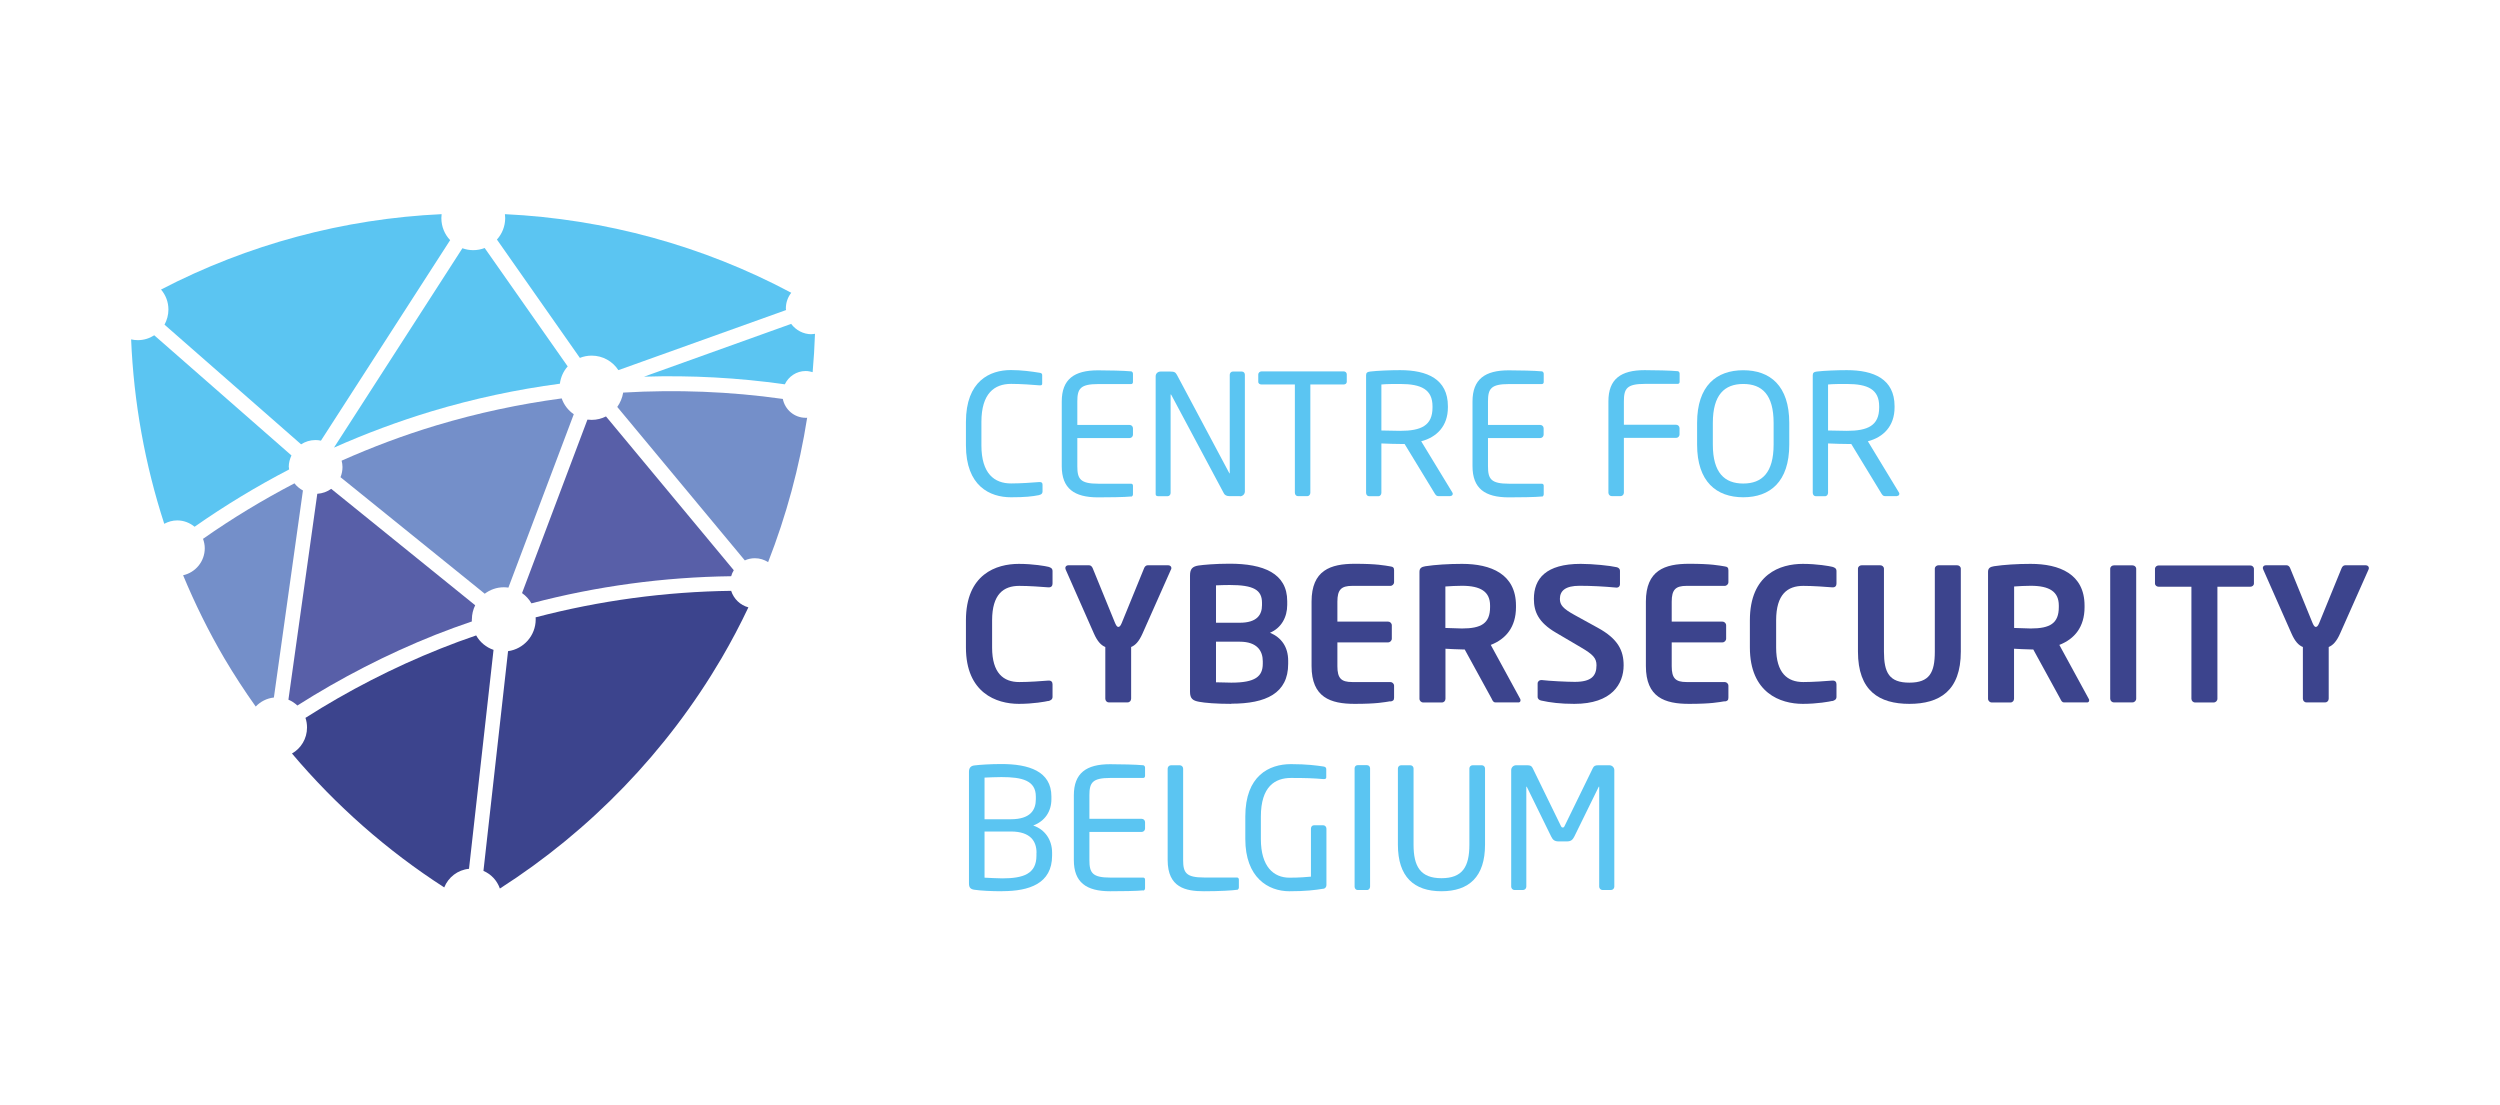<?xml version="1.0" encoding="UTF-8"?>
<svg id="Camada_1" xmlns="http://www.w3.org/2000/svg" version="1.1" xmlns:xlink="http://www.w3.org/1999/xlink" viewBox="0 0 287.52 127.13">
  <!-- Generator: Adobe Illustrator 29.4.0, SVG Export Plug-In . SVG Version: 2.1.0 Build 152)  -->
  <defs>
    <style>
      .st0 {
        fill: #585fa8;
      }

      .st1 {
        fill: #5bc5f2;
      }

      .st2 {
        fill: #748fc9;
      }

      .st3 {
        fill: none;
      }

      .st4 {
        fill: #3c448d;
      }

      .st5 {
        clip-path: url(#clippath);
      }
    </style>
    <clipPath id="clippath">
      <rect class="st3" x="15.08" y="24.63" width="257.37" height="77.87"/>
    </clipPath>
  </defs>
  <g class="st5">
    <g>
      <path class="st1" d="M93.34,38.44c-.96,0-1.81-.47-2.35-1.19l-16.92,6.07c5.41-.17,10.83.12,16.19.88.43-.9,1.34-1.53,2.4-1.53.28,0,.55.06.8.13.13-1.46.22-2.93.27-4.41-.13.02-.26.04-.4.04h0Z"/>
      <path class="st1" d="M90.38,35.47c0-.68.23-1.3.62-1.8-10.15-5.41-21.42-8.49-32.93-9.04.02.15.03.3.03.45,0,.95-.36,1.82-.95,2.47l9.54,13.61c.42-.17.88-.26,1.36-.26,1.29,0,2.42.67,3.07,1.67l19.28-6.91c0-.06-.02-.12-.02-.18Z"/>
      <path class="st1" d="M34.63,51.1c.48-.31,1.04-.49,1.65-.49.21,0,.43.02.63.07l14.86-23.06c-.63-.66-1.01-1.56-1.01-2.54,0-.15.01-.3.03-.45-11.27.52-22.3,3.49-32.27,8.67.53.62.85,1.42.85,2.3,0,.63-.17,1.22-.45,1.74l15.73,13.78h0Z"/>
      <path class="st1" d="M55.75,28.52c-.41.16-.86.25-1.33.25-.44,0-.85-.08-1.24-.22l-14.77,22.93c3.65-1.62,7.42-3.03,11.27-4.19,4.83-1.45,9.75-2.5,14.71-3.16.1-.76.41-1.45.9-1.99l-9.55-13.62h0Z"/>
      <path class="st1" d="M33.21,53.71c0-.48.12-.92.31-1.33l-15.78-13.82c-.54.35-1.19.56-1.89.56-.26,0-.52-.03-.77-.09.3,7.24,1.59,14.37,3.81,21.21.45-.24.95-.39,1.49-.39.76,0,1.45.28,2,.73,3.47-2.43,7.1-4.63,10.87-6.59-.01-.1-.03-.18-.03-.28h0Z"/>
      <path class="st2" d="M92.66,48.05c-1.3,0-2.38-.93-2.63-2.17-6.08-.86-12.23-1.09-18.36-.73-.1.61-.34,1.17-.68,1.65l14.67,17.65c.35-.16.74-.25,1.16-.25.56,0,1.08.17,1.52.45,2.09-5.35,3.6-10.92,4.49-16.61-.06,0-.11.02-.17.02h0Z"/>
      <path class="st2" d="M33.86,55.59c-3.64,1.9-7.15,4.02-10.51,6.38.12.34.2.7.2,1.08,0,1.52-1.06,2.79-2.49,3.11,1.36,3.27,2.93,6.46,4.73,9.53,1.13,1.91,2.34,3.77,3.62,5.57.54-.57,1.27-.95,2.09-1.04l3.34-23.81c-.38-.21-.72-.49-.98-.83h0Z"/>
      <path class="st2" d="M55.74,68.29c.62-.47,1.38-.75,2.21-.75.18,0,.35.02.52.04l7.52-19.94c-.64-.44-1.13-1.07-1.39-1.82-4.86.65-9.68,1.68-14.41,3.1-3.73,1.12-7.37,2.49-10.9,4.06.06.24.1.48.1.73,0,.41-.08.81-.23,1.17l16.6,13.41h0Z"/>
      <path class="st4" d="M84.1,67.95c-7.58.1-15.14,1.12-22.5,3.05,0,.08.01.15.01.23,0,1.87-1.38,3.41-3.18,3.66l-2.83,25.27c.88.37,1.57,1.11,1.89,2.03,10.43-6.68,19.21-15.77,25.5-26.5,1.11-1.9,2.14-3.85,3.08-5.84-.94-.25-1.68-.97-1.98-1.89Z"/>
      <path class="st4" d="M54.76,73.08c-1.37.47-2.72.96-4.06,1.5-5.45,2.17-10.66,4.85-15.57,7.98.12.35.18.72.18,1.11,0,1.28-.69,2.4-1.73,2.99,5.04,5.97,10.94,11.17,17.51,15.4.47-1.17,1.55-2.02,2.85-2.14l2.82-25.18c-.85-.29-1.56-.88-1.99-1.65h0Z"/>
      <path class="st0" d="M69.7,47.89c-.5.25-1.05.4-1.65.4-.16,0-.32-.02-.49-.03l-7.52,19.95c.44.31.81.71,1.08,1.18,7.51-1.98,15.22-3.02,22.97-3.12.07-.25.17-.48.3-.69l-14.69-17.68h0Z"/>
      <path class="st0" d="M54.27,71.24c0-.59.14-1.14.38-1.63l-16.56-13.39c-.45.33-1,.53-1.6.57l-3.32,23.68c.39.16.73.39,1.03.67,5.01-3.18,10.32-5.92,15.87-8.13,1.39-.55,2.79-1.06,4.2-1.54,0-.07-.01-.14-.01-.21h0Z"/>
      <path class="st4" d="M120.58,80.61c-.32.08-1.74.34-3.4.34-2.58,0-6.09-1.25-6.09-6.49v-3.12c0-5.32,3.5-6.49,6.09-6.49,1.66,0,3.08.26,3.4.34.28.08.47.19.47.49v1.42c0,.25-.11.45-.43.45h-.04c-.76-.06-2.22-.17-3.36-.17-1.81,0-3.12.96-3.12,3.97v3.12c0,2.95,1.31,3.97,3.12,3.97,1.14,0,2.6-.11,3.36-.17h.04c.32,0,.43.19.43.45v1.42c0,.3-.2.4-.47.49h0Z"/>
      <path class="st4" d="M134.67,65.5l-3.27,7.36c-.41.93-.84,1.36-1.31,1.55v5.94c0,.24-.17.43-.41.43h-2.15c-.24,0-.41-.19-.41-.43v-5.94c-.47-.19-.9-.62-1.31-1.55l-3.25-7.36c-.02-.06-.04-.13-.04-.17,0-.17.13-.32.35-.32h2.39c.2,0,.34.17.41.34l2.58,6.32c.15.36.28.43.36.43.11,0,.24-.06.39-.43l2.58-6.32c.06-.17.21-.34.41-.34h2.37c.21,0,.36.15.36.32,0,.06-.02.11-.04.17h0Z"/>
      <path class="st4" d="M141.62,80.95c-1.74,0-3.06-.11-3.72-.24-.71-.13-1.04-.36-1.04-1.15v-13.37c0-.76.28-1.04.97-1.15.56-.08,1.91-.21,3.59-.21,3.89,0,6.62,1.1,6.62,4.31v.43c0,1.4-.67,2.65-1.98,3.2,1.31.55,2.09,1.63,2.09,3.22v.36c0,3.38-2.54,4.58-6.54,4.58h0ZM145.14,69.32c0-1.48-.97-2.04-3.72-2.04-.52,0-1.12.02-1.57.04v4.3h2.73c2,0,2.56-.93,2.56-2.02v-.3h0ZM145.23,76.05c0-1.16-.62-2.25-2.65-2.25h-2.73v4.67c.51,0,1.31.04,1.76.04,2.75,0,3.62-.7,3.62-2.18v-.27h0Z"/>
      <path class="st4" d="M159.9,80.65c-.69.11-1.53.3-4.09.3-2.8,0-4.97-.74-4.97-4.35v-7.41c0-3.6,2.17-4.35,4.97-4.35,2.56,0,3.4.19,4.09.3.32.04.43.15.43.45v1.36c0,.24-.2.43-.43.43h-4.39c-1.25,0-1.7.43-1.7,1.82v2.29h5.83c.23,0,.43.19.43.43v1.53c0,.23-.2.43-.43.43h-5.83v2.74c0,1.4.45,1.82,1.7,1.82h4.39c.23,0,.43.19.43.43v1.36c0,.3-.11.4-.43.45h0Z"/>
      <path class="st4" d="M174.6,80.78h-2.62c-.24,0-.33-.21-.43-.43l-3.1-5.66h-.3c-.56,0-1.42-.06-1.91-.08v5.75c0,.24-.17.43-.41.43h-2.15c-.23,0-.43-.19-.43-.43v-14.6c0-.43.26-.57.69-.64,1.12-.17,2.65-.27,4.21-.27,3.31,0,6.2,1.16,6.2,4.8v.19c0,2.25-1.14,3.65-2.9,4.33l3.38,6.2c.04.06.04.13.04.17,0,.15-.08.25-.26.25h0ZM171.37,69.64c0-1.59-1.08-2.27-3.23-2.27-.45,0-1.53.04-1.91.08v4.77c.35.02,1.55.06,1.91.06,2.22,0,3.23-.59,3.23-2.46v-.19h0Z"/>
      <path class="st4" d="M181.06,80.95c-1.61,0-2.78-.15-3.81-.38-.22-.04-.41-.19-.41-.43v-1.53c0-.24.2-.4.41-.4h.05c.86.11,3.01.21,3.81.21,1.91,0,2.5-.68,2.5-1.91,0-.83-.41-1.25-1.83-2.08l-2.84-1.67c-2-1.17-2.53-2.4-2.53-3.88,0-2.33,1.38-4.03,5.38-4.03,1.42,0,3.4.21,4.13.38.21.04.39.19.39.4v1.57c0,.21-.15.38-.36.38h-.05c-1.42-.13-2.84-.21-4.24-.21-1.59,0-2.26.55-2.26,1.51,0,.7.36,1.13,1.76,1.89l2.58,1.42c2.37,1.29,2.99,2.65,2.99,4.33,0,2.14-1.36,4.43-5.66,4.43h0Z"/>
      <path class="st4" d="M198.35,80.65c-.69.11-1.53.3-4.09.3-2.8,0-4.97-.74-4.97-4.35v-7.41c0-3.6,2.17-4.35,4.97-4.35,2.56,0,3.4.19,4.09.3.32.04.43.15.43.45v1.36c0,.24-.2.43-.43.43h-4.39c-1.25,0-1.7.43-1.7,1.82v2.29h5.83c.23,0,.43.19.43.43v1.53c0,.23-.2.43-.43.43h-5.83v2.74c0,1.4.45,1.82,1.7,1.82h4.39c.23,0,.43.19.43.43v1.36c0,.3-.11.4-.43.45h0Z"/>
      <path class="st4" d="M210.74,80.61c-.32.08-1.74.34-3.4.34-2.58,0-6.09-1.25-6.09-6.49v-3.12c0-5.32,3.5-6.49,6.09-6.49,1.66,0,3.07.26,3.4.34.28.08.47.19.47.49v1.42c0,.25-.11.45-.43.45h-.04c-.76-.06-2.22-.17-3.35-.17-1.81,0-3.12.96-3.12,3.97v3.12c0,2.95,1.31,3.97,3.12,3.97,1.14,0,2.6-.11,3.35-.17h.04c.32,0,.43.19.43.45v1.42c0,.3-.2.4-.47.49h0Z"/>
      <path class="st4" d="M219.6,80.95c-3.47,0-5.92-1.48-5.92-6.01v-9.53c0-.24.2-.4.43-.4h2.13c.23,0,.43.17.43.4v9.53c0,2.42.6,3.57,2.92,3.57s2.93-1.15,2.93-3.57v-9.53c0-.24.2-.4.43-.4h2.13c.24,0,.43.17.43.4v9.53c0,4.52-2.45,6.01-5.92,6.01h0Z"/>
      <path class="st4" d="M240,80.78h-2.63c-.23,0-.32-.21-.43-.43l-3.1-5.66h-.3c-.56,0-1.42-.06-1.91-.08v5.75c0,.24-.17.43-.41.43h-2.15c-.23,0-.43-.19-.43-.43v-14.6c0-.43.26-.57.69-.64,1.12-.17,2.65-.27,4.21-.27,3.31,0,6.2,1.16,6.2,4.8v.19c0,2.25-1.14,3.65-2.9,4.33l3.38,6.2c.05.06.05.13.05.17,0,.15-.08.25-.26.25h0ZM236.78,69.64c0-1.59-1.07-2.27-3.23-2.27-.45,0-1.53.04-1.91.08v4.77c.34.02,1.55.06,1.91.06,2.22,0,3.23-.59,3.23-2.46v-.19h0Z"/>
      <path class="st4" d="M245.25,80.78h-2.13c-.24,0-.43-.19-.43-.43v-14.93c0-.24.2-.4.43-.4h2.13c.24,0,.43.17.43.4v14.93c0,.24-.2.43-.43.43Z"/>
      <path class="st4" d="M258.78,67.48h-3.76v12.88c0,.24-.2.43-.43.43h-2.13c-.24,0-.43-.19-.43-.43v-12.88h-3.76c-.23,0-.43-.15-.43-.38v-1.67c0-.24.2-.4.43-.4h10.52c.24,0,.43.17.43.4v1.67c0,.24-.2.38-.43.38h0Z"/>
      <path class="st4" d="M272.4,65.5l-3.27,7.36c-.41.93-.84,1.36-1.31,1.55v5.94c0,.24-.17.43-.41.43h-2.15c-.24,0-.41-.19-.41-.43v-5.94c-.48-.19-.9-.62-1.31-1.55l-3.25-7.36c-.02-.06-.05-.13-.05-.17,0-.17.13-.32.35-.32h2.39c.2,0,.35.17.41.34l2.58,6.32c.15.36.28.43.36.43.11,0,.24-.06.39-.43l2.58-6.32c.07-.17.21-.34.41-.34h2.37c.22,0,.36.15.36.32,0,.06-.02.11-.04.17h0Z"/>
      <path class="st1" d="M119.51,56.94c-.82.16-1.58.25-3.25.25-2.41,0-5.17-1.28-5.17-5.97v-2.69c0-4.73,2.76-5.97,5.17-5.97,1.23,0,2.43.17,3.29.31.17.02.31.08.31.25v.99c0,.12-.04.21-.23.21h-.06c-.71-.06-2.15-.17-3.29-.17-1.92,0-3.41,1.1-3.41,4.38v2.69c0,3.25,1.49,4.38,3.41,4.38,1.11,0,2.52-.1,3.23-.16h.08c.21,0,.31.1.31.31v.79c0,.23-.17.35-.39.39h0Z"/>
      <path class="st1" d="M130.1,57.1c-.74.08-2.66.1-3.82.1-2.74,0-4.17-1.02-4.17-3.59v-7.43c0-2.57,1.43-3.59,4.17-3.59,1.16,0,2.99.04,3.82.12.12.02.2.16.2.27v.96c0,.13-.08.23-.21.23h-3.78c-2.08,0-2.41.54-2.41,2.01v2.69h6.01c.22,0,.39.17.39.39v.73c0,.21-.17.39-.39.39h-6.01v3.24c0,1.47.34,2.01,2.41,2.01h3.78c.13,0,.21.1.21.23v.99c0,.12-.08.25-.2.27h0Z"/>
      <path class="st1" d="M142.6,57.06h-1.21c-.31,0-.53-.12-.63-.31l-6.05-11.33s-.04-.06-.06-.06c-.02,0-.02.02-.02.06v11.28c0,.2-.16.37-.35.37h-1.02c-.2,0-.35-.04-.35-.23v-13.57c0-.31.25-.54.57-.54h1.07c.55,0,.64.1.81.39l6.01,11.28.04.06s.02-.04.02-.06v-11.3c0-.2.16-.37.35-.37h1.04c.22,0,.35.17.35.37v13.42c0,.31-.26.56-.57.56h0Z"/>
      <path class="st1" d="M154.52,44.22h-3.82v12.45c0,.19-.13.39-.35.39h-1.08c-.2,0-.35-.17-.35-.39v-12.45h-3.82c-.21,0-.39-.1-.39-.31v-.85c0-.19.18-.35.39-.35h9.42c.21,0,.37.13.37.35v.85c0,.19-.16.31-.37.31h0Z"/>
      <path class="st1" d="M166.8,57.06h-1.25c-.23,0-.35,0-.51-.25l-3.5-5.75h-.51c-.64,0-1.11-.02-2.16-.06v5.68c0,.19-.13.39-.35.39h-1.06c-.2,0-.35-.17-.35-.39v-13.52c0-.27.12-.39.47-.43.84-.1,2.31-.16,3.45-.16,3.1,0,5.49,1.02,5.49,4.15v.13c0,2.16-1.29,3.44-3.07,3.9l3.57,5.87c.04.06.06.12.06.17,0,.13-.1.25-.25.25h-.01ZM164.75,46.73c0-1.93-1.28-2.57-3.72-2.57-.6,0-1.68,0-2.16.06v5.29c.86.02,1.71.04,2.16.04,2.41,0,3.72-.6,3.72-2.68v-.13Z"/>
      <path class="st1" d="M177.34,57.1c-.74.08-2.66.1-3.82.1-2.74,0-4.17-1.02-4.17-3.59v-7.43c0-2.57,1.43-3.59,4.17-3.59,1.15,0,2.99.04,3.82.12.12.02.2.16.2.27v.96c0,.13-.08.23-.22.23h-3.78c-2.08,0-2.41.54-2.41,2.01v2.69h6.01c.21,0,.39.17.39.39v.73c0,.21-.18.39-.39.39h-6.01v3.24c0,1.47.34,2.01,2.41,2.01h3.78c.14,0,.22.1.22.23v.99c0,.12-.08.25-.2.27h0Z"/>
      <path class="st1" d="M192.77,50.36h-6.01v6.31c0,.21-.17.39-.39.39h-1c-.21,0-.39-.17-.39-.39v-10.51c0-2.57,1.43-3.59,4.17-3.59,1.15,0,2.99.04,3.82.12.12.02.2.16.2.27v.96c0,.13-.08.23-.22.23h-3.78c-2.08,0-2.41.54-2.41,2.01v2.69h6.01c.21,0,.39.17.39.39v.73c0,.21-.18.39-.39.39h.01Z"/>
      <path class="st1" d="M200.49,57.19c-3.07,0-5.31-1.77-5.31-6.06v-2.49c0-4.29,2.23-6.06,5.31-6.06s5.29,1.77,5.29,6.06v2.49c0,4.29-2.22,6.06-5.29,6.06ZM203.98,48.64c0-3.25-1.33-4.48-3.49-4.48s-3.5,1.24-3.5,4.48v2.49c0,3.25,1.35,4.48,3.5,4.48s3.49-1.24,3.49-4.48v-2.49Z"/>
      <path class="st1" d="M218.17,57.06h-1.25c-.24,0-.35,0-.51-.25l-3.5-5.75h-.51c-.64,0-1.11-.02-2.16-.06v5.68c0,.19-.13.39-.35.39h-1.06c-.2,0-.35-.17-.35-.39v-13.52c0-.27.12-.39.47-.43.84-.1,2.31-.16,3.45-.16,3.1,0,5.49,1.02,5.49,4.15v.13c0,2.16-1.29,3.44-3.07,3.9l3.56,5.87c.04.06.06.12.06.17,0,.13-.1.25-.25.25h-.01ZM216.12,46.73c0-1.93-1.28-2.57-3.72-2.57-.6,0-1.68,0-2.16.06v5.29c.86.02,1.71.04,2.16.04,2.41,0,3.72-.6,3.72-2.68v-.13Z"/>
      <path class="st1" d="M115.28,102.5c-1.29,0-2.45-.06-3.2-.17-.45-.06-.64-.24-.64-.72v-12.86c0-.44.22-.68.63-.72.64-.08,1.84-.16,3.11-.16,3.11,0,5.74.81,5.74,3.73v.31c0,1.43-.76,2.53-2.09,3.03,1.35.46,2.17,1.64,2.17,3.13v.33c0,3.24-2.66,4.09-5.72,4.09h0ZM119.13,91.61c0-1.85-1.57-2.24-3.96-2.24-.67,0-1.39.04-1.94.06v4.79h3.02c2.27,0,2.88-1.08,2.88-2.3v-.31ZM119.21,98.08c0-1.28-.64-2.45-2.96-2.45h-3.02v5.31c.64.02,1.35.08,2.04.08,2.43,0,3.93-.52,3.93-2.61v-.33Z"/>
      <path class="st1" d="M131.49,102.4c-.74.08-2.66.1-3.82.1-2.74,0-4.17-1.02-4.17-3.59v-7.43c0-2.57,1.43-3.59,4.17-3.59,1.16,0,2.99.04,3.82.12.12.02.2.16.2.27v.96c0,.13-.08.23-.21.23h-3.78c-2.08,0-2.41.54-2.41,2.01v2.69h6.01c.22,0,.39.17.39.39v.73c0,.21-.17.39-.39.39h-6.01v3.24c0,1.47.34,2.01,2.41,2.01h3.78c.13,0,.21.1.21.24v.99c0,.12-.08.25-.2.27h0Z"/>
      <path class="st1" d="M142.28,102.33c-.51.08-1.98.17-3.82.17-2.09,0-4.17-.41-4.17-3.59v-10.51c0-.21.17-.39.39-.39h1c.21,0,.39.17.39.39v10.51c0,1.47.34,2.01,2.41,2.01h3.78c.13,0,.22.1.22.24v.91c0,.12-.08.25-.2.27h-.01Z"/>
      <path class="st1" d="M152.19,102.21c-.96.16-2.05.29-3.9.29-2.45,0-5.07-1.58-5.07-6.01v-2.59c0-4.69,2.74-6.02,5.25-6.02,1.82,0,2.98.16,3.72.27.17.02.34.1.34.29v.96c0,.13-.08.2-.26.2h-.08c-1.15-.1-2.05-.13-3.72-.13-1.82,0-3.46.97-3.46,4.44v2.59c0,3.18,1.47,4.44,3.29,4.44,1.19,0,2-.08,2.47-.12v-5.52c0-.21.13-.39.35-.39h1.06c.2,0,.37.17.37.39v6.49c0,.21-.13.39-.35.43h0Z"/>
      <path class="st1" d="M157.22,102.36h-1.08c-.2,0-.35-.17-.35-.39v-13.6c0-.2.13-.37.35-.37h1.08c.2,0,.35.16.35.37v13.6c0,.2-.14.39-.35.39Z"/>
      <path class="st1" d="M165.78,102.5c-3.17,0-5.01-1.66-5.01-5.35v-8.77c0-.2.16-.37.37-.37h1.06c.2,0,.37.16.37.37v8.77c0,2.49.78,3.85,3.21,3.85s3.21-1.33,3.21-3.85v-8.77c0-.2.16-.37.37-.37h1.06c.2,0,.37.16.37.37v8.77c0,3.69-1.84,5.35-5.02,5.35h.01Z"/>
      <path class="st1" d="M185.27,102.36h-.96c-.21,0-.39-.17-.39-.39v-11.45s0-.06-.02-.06c0,0-.01.01-.04.04l-2.8,5.71c-.2.39-.39.56-.88.56h-.9c-.49,0-.69-.17-.88-.56l-2.8-5.71s-.03-.04-.04-.04c0,0-.02.02-.02.06v11.45c0,.21-.17.39-.39.39h-.96c-.21,0-.39-.17-.39-.39v-13.4c0-.31.25-.56.57-.56h1.27c.35,0,.51.08.63.33l3.23,6.62c.08.17.13.21.23.21s.16-.04.23-.21l3.23-6.62c.12-.25.27-.33.63-.33h1.27c.31,0,.57.25.57.56v13.4c0,.21-.17.39-.39.39h0Z"/>
    </g>
  </g>
</svg>